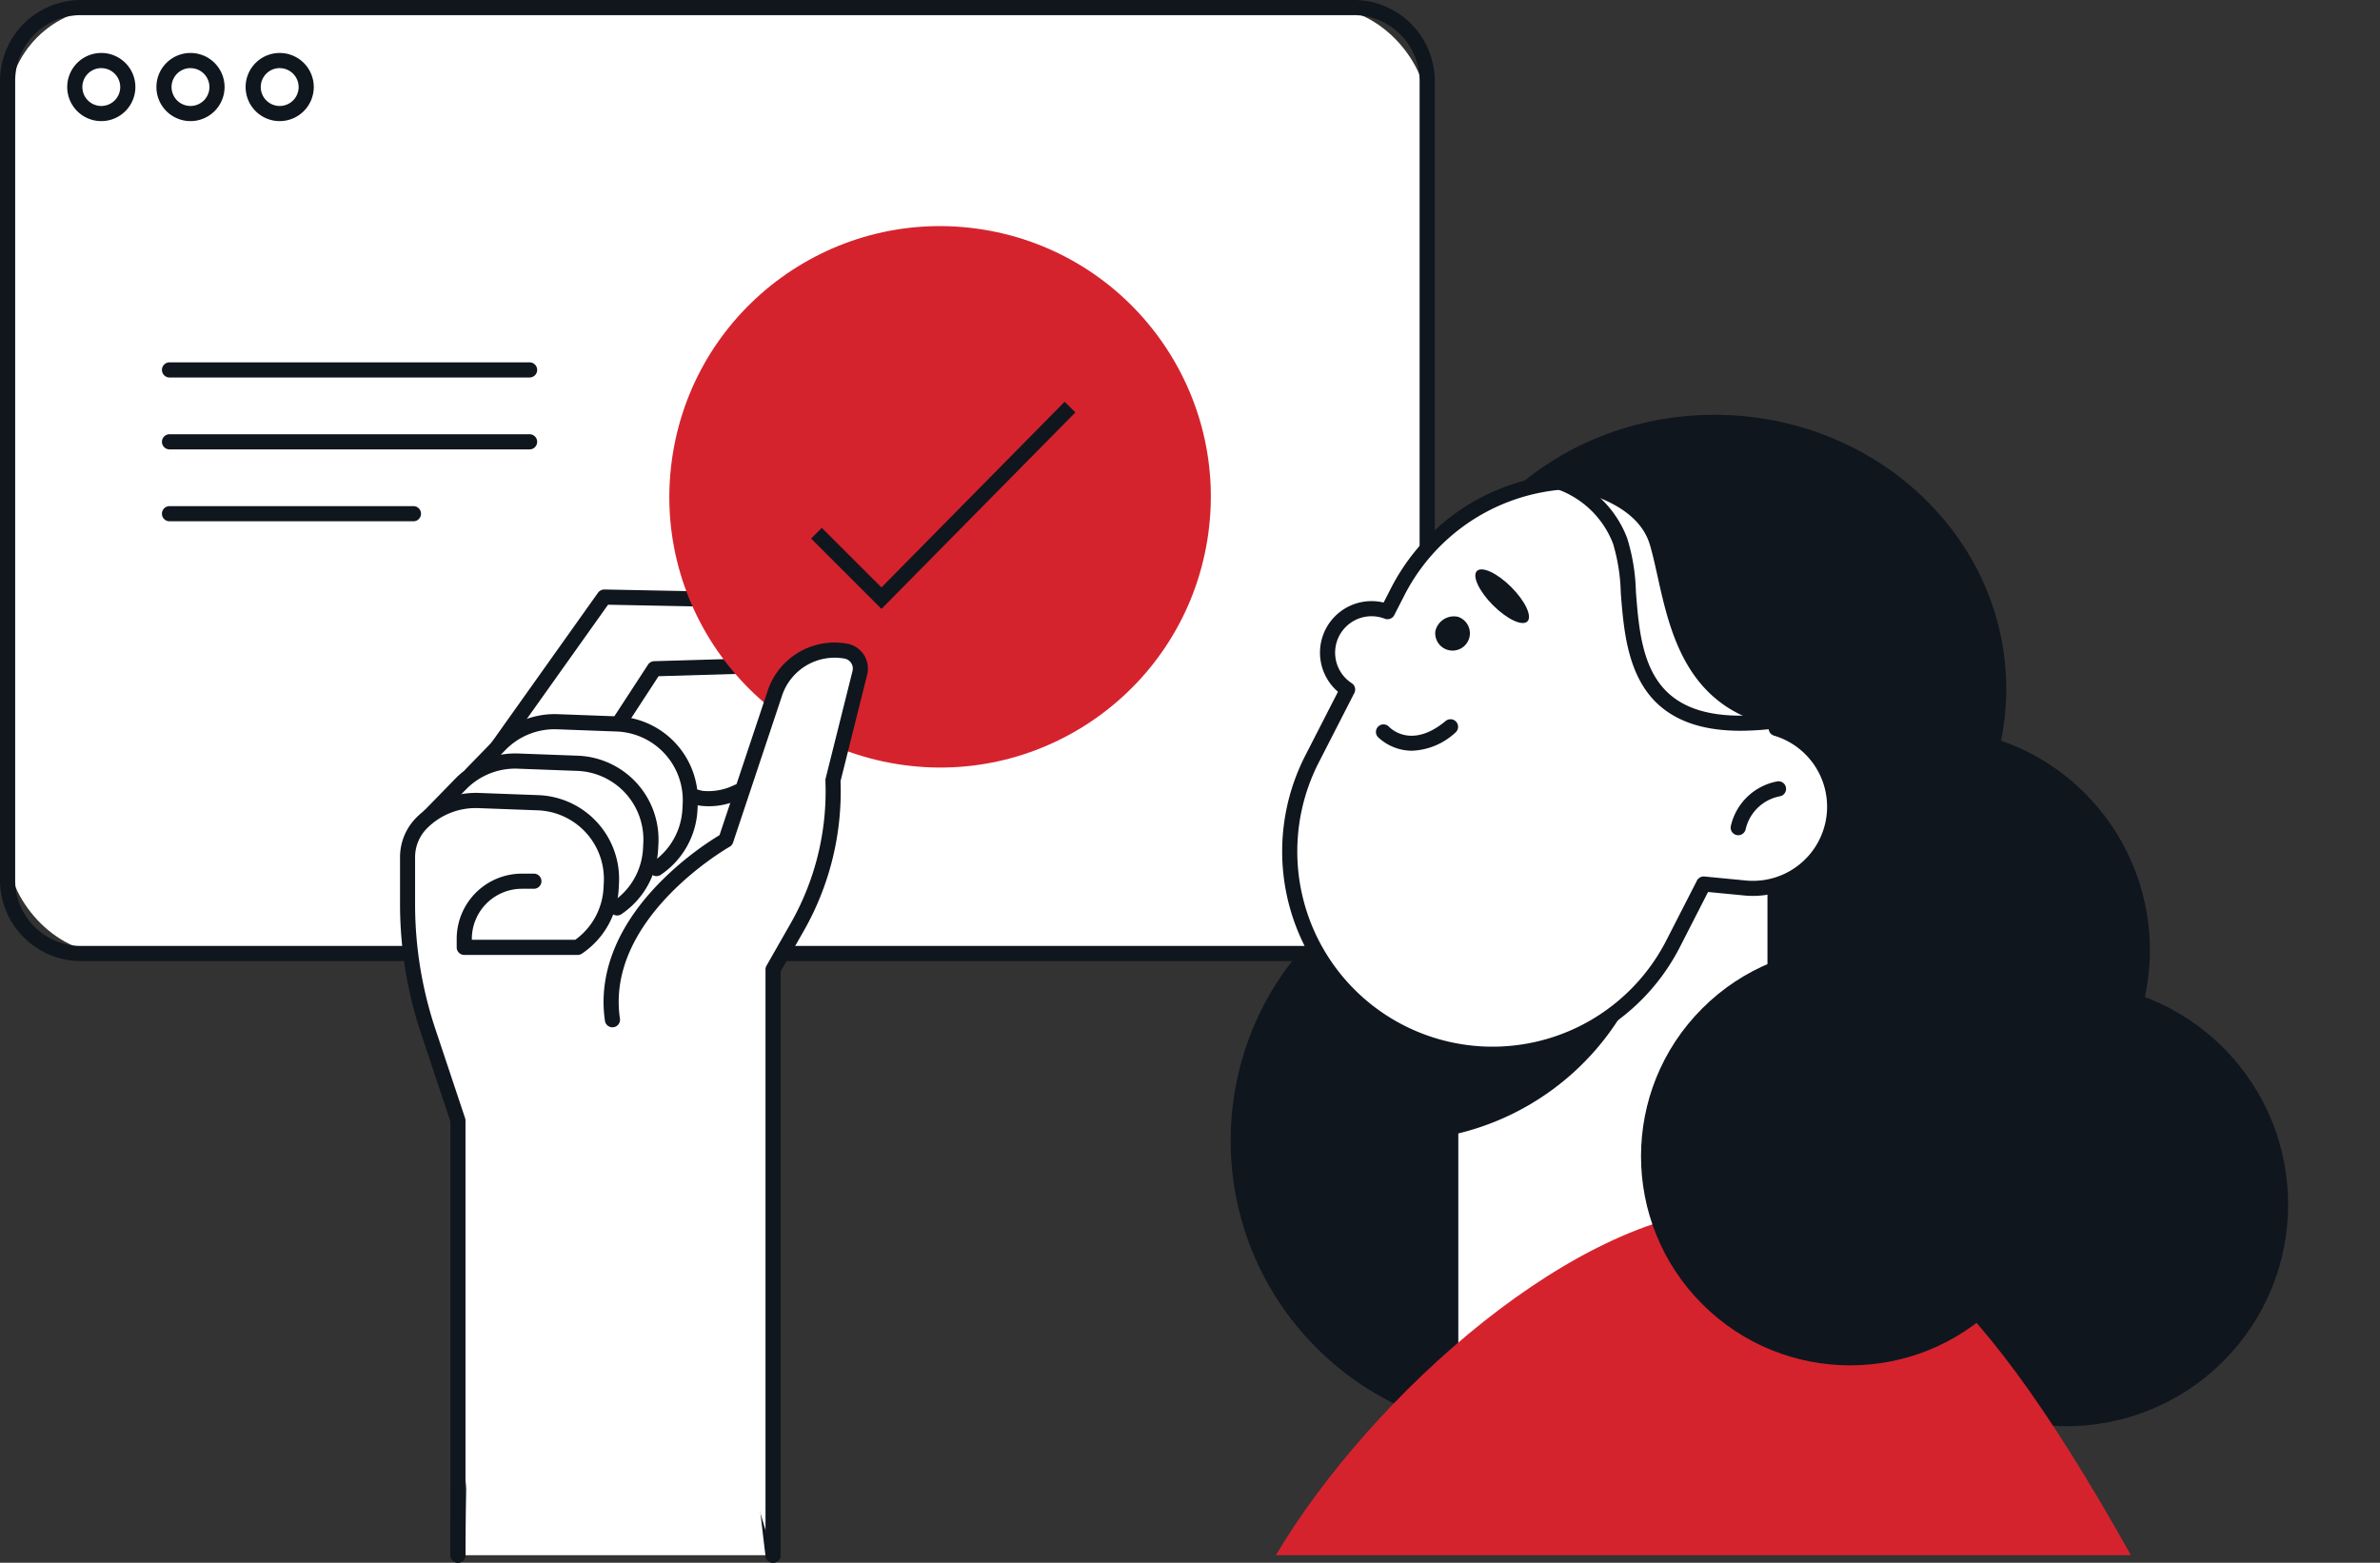 <svg xmlns="http://www.w3.org/2000/svg" width="227.399" height="149.33" viewBox="0 0 227.399 149.33">
  <rect x="0" y="0" width="227.399" height="149.33" fill="#333333" stroke="none"/>
  <g id="Gruppe_16390" data-name="Gruppe 16390" transform="translate(0)">
    <g id="Gruppe_16372" data-name="Gruppe 16372" transform="translate(0)">
      <g id="Gruppe_16368" data-name="Gruppe 16368">
        <rect id="Rechteck_8208" data-name="Rechteck 8208" width="135.634" height="90.389" rx="9.683" transform="translate(0.724 0.723)" fill="#fff"/>
        <path id="Pfad_54530" data-name="Pfad 54530" d="M4132.9,549.027H4011.276a7.738,7.738,0,0,1-7.73-7.729V464.92a7.738,7.738,0,0,1,7.73-7.729H4132.9a7.738,7.738,0,0,1,7.73,7.729V541.3A7.738,7.738,0,0,1,4132.9,549.027Zm-121.622-90.389a6.29,6.29,0,0,0-6.283,6.282V541.3a6.29,6.29,0,0,0,6.283,6.282H4132.9a6.29,6.29,0,0,0,6.283-6.282V464.92a6.29,6.29,0,0,0-6.283-6.282Z" transform="translate(-4003.546 -457.191)" fill="#10161e"/>
      </g>
      <g id="Gruppe_16369" data-name="Gruppe 16369" transform="translate(6.422 5.065)">
        <path id="Pfad_54531" data-name="Pfad 54531" d="M4015.678,470.7a3.256,3.256,0,1,1,3.257-3.256A3.26,3.26,0,0,1,4015.678,470.7Zm0-5.065a1.809,1.809,0,1,0,1.81,1.809A1.81,1.81,0,0,0,4015.678,465.639Z" transform="translate(-4012.422 -464.192)" fill="#10161e"/>
      </g>
      <g id="Gruppe_16370" data-name="Gruppe 16370" transform="translate(14.945 5.065)">
        <path id="Pfad_54532" data-name="Pfad 54532" d="M4027.458,470.7a3.256,3.256,0,1,1,3.256-3.256A3.26,3.26,0,0,1,4027.458,470.7Zm0-5.065a1.809,1.809,0,1,0,1.809,1.809A1.811,1.811,0,0,0,4027.458,465.639Z" transform="translate(-4024.202 -464.192)" fill="#10161e"/>
      </g>
      <g id="Gruppe_16371" data-name="Gruppe 16371" transform="translate(23.468 5.065)">
        <path id="Pfad_54533" data-name="Pfad 54533" d="M4039.238,470.7a3.256,3.256,0,1,1,3.256-3.256A3.26,3.26,0,0,1,4039.238,470.7Zm0-5.065a1.809,1.809,0,1,0,1.809,1.809A1.811,1.811,0,0,0,4039.238,465.639Z" transform="translate(-4035.982 -464.192)" fill="#10161e"/>
      </g>
    </g>
    <g id="Gruppe_16373" data-name="Gruppe 16373" transform="translate(46.049 56.326)">
      <path id="Pfad_54534" data-name="Pfad 54534" d="M4068.192,551.453l10.961-15.413,14.613.286a2.466,2.466,0,0,1,2.385,2.871h0a4.13,4.13,0,0,1-3.952,3.45l-8.251.242-5.138,7.878Z" transform="translate(-4067.469 -535.316)" fill="#fff"/>
      <path id="Pfad_54535" data-name="Pfad 54535" d="M4067.915,551.9a.724.724,0,0,1-.589-1.143l10.961-15.413a.759.759,0,0,1,.6-.3l14.614.287a3.191,3.191,0,0,1,3.083,3.714,4.865,4.865,0,0,1-4.645,4.054l-7.873.232-4.931,7.561a.724.724,0,1,1-1.212-.791l5.138-7.878a.724.724,0,0,1,.584-.328l8.25-.242a3.414,3.414,0,0,0,3.261-2.846,1.743,1.743,0,0,0-1.686-2.029l-14.23-.279-10.739,15.1A.723.723,0,0,1,4067.915,551.9Z" transform="translate(-4067.192 -535.04)" fill="#10161e"/>
    </g>
    <circle id="Ellipse_635" data-name="Ellipse 635" cx="21.19" cy="21.19" r="21.19" transform="translate(167.465 115.094) rotate(-45)" fill="#10161e"/>
    <circle id="Ellipse_636" data-name="Ellipse 636" cx="28.009" cy="28.009" r="28.009" transform="translate(105.982 108.996) rotate(-45)" fill="#10161e"/>
    <ellipse id="Ellipse_637" data-name="Ellipse 637" cx="21.19" cy="21.19" rx="21.19" ry="21.19" transform="translate(158.729 106.539) rotate(-76.717)" fill="#10161e"/>
    <ellipse id="Ellipse_638" data-name="Ellipse 638" cx="25.866" cy="25.866" rx="25.866" ry="25.866" transform="translate(60.146 68.864) rotate(-80.783)" fill="#d5232e"/>
    <g id="Gruppe_16374" data-name="Gruppe 16374" transform="translate(77.498 38.391)">
      <path id="Pfad_54536" data-name="Pfad 54536" d="M4117.383,530.046l-6.725-6.724,1.022-1.023,5.7,5.693,17.5-17.741,1.03,1.016Z" transform="translate(-4110.658 -510.252)" fill="#10161e"/>
    </g>
    <g id="Gruppe_16380" data-name="Gruppe 16380" transform="translate(38.223 61.402)">
      <g id="Gruppe_16375" data-name="Gruppe 16375" transform="translate(4.816 9.734)">
        <path id="Pfad_54537" data-name="Pfad 54537" d="M4064.032,633.257s-.1-72.934,14.348-76.747c0,0,4.723,3.427,8.829,4.415,3.122.75,6.823-3.813,5.819,1.806-4.693,26.285,1.1,70.526,1.1,70.526Z" transform="translate(-4063.308 -555.786)" fill="#fff"/>
        <path id="Pfad_54538" data-name="Pfad 54538" d="M4093.854,633.7a.724.724,0,0,1-.716-.629c-.058-.444-5.758-44.654-1.1-70.747.3-1.685.076-2,.067-2.014a5.56,5.56,0,0,0-1.423.425,6.78,6.78,0,0,1-3.92.613,30.359,30.359,0,0,1-8.788-4.323c-11.14,3.888-13.522,56.005-13.5,75.951a.723.723,0,0,1-.722.724h0a.724.724,0,0,1-.724-.722c0-3,.069-73.537,14.887-77.448a.724.724,0,0,1,.61.114c.046.034,4.658,3.356,8.573,4.3a5.635,5.635,0,0,0,3.073-.561c1.09-.409,2.12-.8,2.867-.174.633.527.757,1.5.423,3.372-4.621,25.875,1.05,69.863,1.108,70.3a.723.723,0,0,1-.623.812A.826.826,0,0,1,4093.854,633.7Z" transform="translate(-4063.031 -555.51)" fill="#10161e"/>
      </g>
      <g id="Gruppe_16376" data-name="Gruppe 16376" transform="translate(19.441)">
        <path id="Pfad_54539" data-name="Pfad 54539" d="M4084.368,578.376c-1.5-10.234,10.837-17.157,10.837-17.157l4.674-14.023a6.05,6.05,0,0,1,6.777-4.048h0a1.692,1.692,0,0,1,1.351,2.077l-2.569,10.275h0A26.228,26.228,0,0,1,4102,569.564l-2.284,4v55.978Z" transform="translate(-4083.52 -542.333)" fill="#fff"/>
        <path id="Pfad_54540" data-name="Pfad 54540" d="M4099.444,629.984a.723.723,0,0,1-.723-.724V573.284a.721.721,0,0,1,.1-.36l2.283-4a25.481,25.481,0,0,0,3.34-13.676.744.744,0,0,1,.021-.2l2.57-10.275a.969.969,0,0,0-.774-1.188,5.3,5.3,0,0,0-5.967,3.564l-4.676,14.023a.72.72,0,0,1-.332.4c-.118.067-11.888,6.8-10.474,16.42a.723.723,0,1,1-1.431.211c-.65-4.414,1.1-8.917,5.048-13.023a30.124,30.124,0,0,1,5.9-4.726l4.588-13.764a6.74,6.74,0,0,1,7.588-4.533,2.415,2.415,0,0,1,1.929,2.965L4105.89,555.3a26.932,26.932,0,0,1-3.535,14.347l-2.188,3.83v55.785A.724.724,0,0,1,4099.444,629.984Z" transform="translate(-4083.244 -542.056)" fill="#10161e"/>
      </g>
      <g id="Gruppe_16377" data-name="Gruppe 16377" transform="translate(6.096 6.837)">
        <path id="Pfad_54541" data-name="Pfad 54541" d="M4083.484,566.54l.1-.069a7.288,7.288,0,0,0,3.1-5.588l.026-.5a7.288,7.288,0,0,0-7.008-7.666l-5.681-.21a7.286,7.286,0,0,0-5.423,2.129l-2.794,2.87Z" transform="translate(-4065.077 -551.783)" fill="#fff"/>
        <path id="Pfad_54542" data-name="Pfad 54542" d="M4083.208,566.987a.724.724,0,0,1-.416-1.316l.1-.069a6.526,6.526,0,0,0,2.792-5.034l.026-.5a6.564,6.564,0,0,0-6.312-6.9l-5.681-.211a6.548,6.548,0,0,0-4.885,1.918l-2.788,2.863a.724.724,0,0,1-1.037-1.01l2.794-2.87a8.055,8.055,0,0,1,5.968-2.348l5.681.211a8.012,8.012,0,0,1,7.7,8.427l-.026.5a7.96,7.96,0,0,1-3.406,6.142l-.1.069A.722.722,0,0,1,4083.208,566.987Z" transform="translate(-4064.801 -551.506)" fill="#10161e"/>
      </g>
      <g id="Gruppe_16378" data-name="Gruppe 16378" transform="translate(2.107 10.599)">
        <path id="Pfad_54543" data-name="Pfad 54543" d="M4078.2,571.74l.1-.069a7.287,7.287,0,0,0,3.1-5.587l.027-.5a7.288,7.288,0,0,0-7.008-7.666l-5.682-.211a7.288,7.288,0,0,0-5.422,2.129l-3.021,3.1Z" transform="translate(-4059.564 -556.982)" fill="#fff"/>
        <path id="Pfad_54544" data-name="Pfad 54544" d="M4077.921,572.187a.724.724,0,0,1-.416-1.316l.1-.069a6.524,6.524,0,0,0,2.791-5.033l.026-.5a6.563,6.563,0,0,0-6.312-6.9l-5.681-.211a6.555,6.555,0,0,0-4.885,1.918l-3.014,3.089a.723.723,0,1,1-1.035-1.01l3.021-3.1a8.041,8.041,0,0,1,5.968-2.348l5.681.211a8.011,8.011,0,0,1,7.7,8.428l-.026.5a7.959,7.959,0,0,1-3.406,6.142l-.1.069A.718.718,0,0,1,4077.921,572.187Z" transform="translate(-4059.287 -556.706)" fill="#10161e"/>
      </g>
      <g id="Gruppe_16379" data-name="Gruppe 16379" transform="translate(0 14.362)">
        <path id="Pfad_54545" data-name="Pfad 54545" d="M4069.416,570.62H4068.3a5.5,5.5,0,0,0-5.5,5.5v.816h10.836l.1-.069a7.286,7.286,0,0,0,3.1-5.587l.026-.5a7.286,7.286,0,0,0-7.008-7.666l-5.681-.211a7.289,7.289,0,0,0-5.423,2.129h0a4.659,4.659,0,0,0-1.364,3.295v4.456a38.548,38.548,0,0,0,1.978,12.192l2.837,8.512v41.53Z" transform="translate(-4056.652 -562.182)" fill="#fff"/>
        <path id="Pfad_54546" data-name="Pfad 54546" d="M4061.915,635.472a.724.724,0,0,1-.724-.724V593.336l-2.8-8.4a39.2,39.2,0,0,1-2.017-12.421v-4.456a5.347,5.347,0,0,1,1.577-3.806,8.034,8.034,0,0,1,5.961-2.341l5.682.211a8.012,8.012,0,0,1,7.7,8.428l-.026.5a7.964,7.964,0,0,1-3.406,6.142l-.1.068a.723.723,0,0,1-.415.131h-10.836a.723.723,0,0,1-.724-.724v-.816a6.236,6.236,0,0,1,6.229-6.228h1.118a.724.724,0,1,1,0,1.447h-1.118a4.787,4.787,0,0,0-4.781,4.781v.093h9.882a6.522,6.522,0,0,0,2.7-4.971l.026-.5a6.565,6.565,0,0,0-6.313-6.9l-5.681-.211a6.554,6.554,0,0,0-4.884,1.918,3.909,3.909,0,0,0-1.153,2.783v4.456a37.75,37.75,0,0,0,1.942,11.963l2.837,8.512a.729.729,0,0,1,.037.229v41.53A.724.724,0,0,1,4061.915,635.472Z" transform="translate(-4056.375 -561.906)" fill="#10161e"/>
      </g>
    </g>
    <g id="Gruppe_16386" data-name="Gruppe 16386" transform="translate(121.908 39.637)">
      <ellipse id="Ellipse_639" data-name="Ellipse 639" cx="27.885" cy="26.188" rx="27.885" ry="26.188" transform="translate(14.01)" fill="#10161e"/>
      <path id="Pfad_54547" data-name="Pfad 54547" d="M4282.369,590.874l-32.278-60.841-11.979-5.285-2.125,98.657A64.206,64.206,0,0,0,4282.369,590.874Z" transform="translate(-4189.718 -515.506)" fill="#10161e"/>
      <g id="Gruppe_16381" data-name="Gruppe 16381" transform="translate(15.981 32.523)">
        <rect id="Rechteck_8209" data-name="Rechteck 8209" width="30.985" height="59.139" transform="translate(0.724 0.723)" fill="#fff"/>
        <path id="Pfad_54548" data-name="Pfad 54548" d="M4225.835,617.511H4194.85a.723.723,0,0,1-.724-.724V557.649a.724.724,0,0,1,.724-.724h30.985a.724.724,0,0,1,.723.724v59.139A.723.723,0,0,1,4225.835,617.511Zm-30.262-1.447h29.538V558.372h-29.538Z" transform="translate(-4194.126 -556.925)" fill="#10161e"/>
      </g>
      <path id="Pfad_54549" data-name="Pfad 54549" d="M4195.614,594.917a25.269,25.269,0,0,0,18.333-16.506l2.7-7.933-21.035-7.2Z" transform="translate(-4178.556 -526.159)" fill="#10161e"/>
      <g id="Gruppe_16382" data-name="Gruppe 16382" transform="translate(0.599 5.62)">
        <path id="Pfad_54550" data-name="Pfad 54550" d="M4220.337,544.363a19.385,19.385,0,0,0-10.085-21.481h0a19.377,19.377,0,0,0-26.078,8.42l-.975,1.905a4.213,4.213,0,0,0-5.275,2.032h0a4.212,4.212,0,0,0,1.464,5.412l-3.4,6.644a19.376,19.376,0,1,0,34.5,17.657l2.926-5.717,3.955.382a7.807,7.807,0,0,0,8.523-7.02h0A7.806,7.806,0,0,0,4220.337,544.363Z" transform="translate(-4173.141 -520.02)" fill="#fff"/>
        <path id="Pfad_54551" data-name="Pfad 54551" d="M4192.931,575.944a20.1,20.1,0,0,1-17.859-29.256l3.124-6.1a4.925,4.925,0,0,1,4.362-8.525l.7-1.365A20.1,20.1,0,0,1,4220.9,543.6a8.531,8.531,0,0,1-3.878,16.455l-3.465-.335-2.7,5.28A20.121,20.121,0,0,1,4192.931,575.944Zm-11.525-42.573a3.479,3.479,0,0,0-1.892,6.4.723.723,0,0,1,.246.934l-3.4,6.644a18.653,18.653,0,0,0,33.208,17l2.927-5.717a.723.723,0,0,1,.713-.391l3.954.382a7.084,7.084,0,0,0,2.7-13.842.724.724,0,0,1-.5-.852,18.656,18.656,0,0,0-34.812-12.572l-.975,1.906a.725.725,0,0,1-.9.346A3.539,3.539,0,0,0,4181.405,533.371Z" transform="translate(-4172.866 -519.742)" fill="#10161e"/>
      </g>
      <g id="Gruppe_16383" data-name="Gruppe 16383" transform="translate(43.448 35.019)">
        <path id="Pfad_54552" data-name="Pfad 54552" d="M4232.813,565.531a.75.75,0,0,1-.159-.017.724.724,0,0,1-.548-.864,5.593,5.593,0,0,1,4.441-4.265.723.723,0,0,1,.225,1.429,4.152,4.152,0,0,0-3.253,3.152A.724.724,0,0,1,4232.813,565.531Z" transform="translate(-4232.087 -560.375)" fill="#10161e"/>
      </g>
      <g id="Gruppe_16384" data-name="Gruppe 16384" transform="translate(9.555 29.094)">
        <path id="Pfad_54553" data-name="Pfad 54553" d="M4188.7,555.192a4.767,4.767,0,0,1-3.258-1.3.723.723,0,0,1,1.054-.99c.22.228,2.207,2.107,5.409-.551a.724.724,0,1,1,.925,1.114A6.466,6.466,0,0,1,4188.7,555.192Z" transform="translate(-4185.244 -552.185)" fill="#10161e"/>
      </g>
      <path id="Pfad_54554" data-name="Pfad 54554" d="M4193.05,539.991a1.656,1.656,0,1,0,2.156-1.365A1.819,1.819,0,0,0,4193.05,539.991Z" transform="translate(-4177.815 -519.324)" fill="#10161e"/>
      <ellipse id="Ellipse_640" data-name="Ellipse 640" cx="1.231" cy="3.409" rx="1.231" ry="3.409" transform="translate(18.336 15.794) rotate(-45)" fill="#10161e"/>
      <path id="Pfad_54555" data-name="Pfad 54555" d="M4230.562,543.987c1.756-8.769-1.9-18.092-9.369-22.376h0a16.2,16.2,0,0,0-14.4-.977c2.437.239,9.244,1.3,10.583,5.806C4219.008,531.945,4219.207,542.451,4230.562,543.987Z" transform="translate(-4181.646 -514.025)" fill="#10161e"/>
      <g id="Gruppe_16385" data-name="Gruppe 16385" transform="translate(25.123 5.348)">
        <path id="Pfad_54556" data-name="Pfad 54556" d="M4226.045,544.211c-3.186,0-5.644-.716-7.456-2.158-3.344-2.664-3.706-7.293-4-11.012a17.909,17.909,0,0,0-.733-4.694,8.925,8.925,0,0,0-6.476-5.541.724.724,0,0,1,.205-1.433,10.281,10.281,0,0,1,7.616,6.436,18.8,18.8,0,0,1,.833,5.118c.283,3.619.6,7.721,3.455,9.993,2.192,1.747,5.608,2.247,10.436,1.529a.724.724,0,1,1,.212,1.432A28.078,28.078,0,0,1,4226.045,544.211Z" transform="translate(-4206.761 -519.365)" fill="#10161e"/>
      </g>
      <path id="Pfad_54557" data-name="Pfad 54557" d="M4172.038,649.919c9.108-15.329,29.043-33.142,44.343-33.142,12.315,0,21.008,3.952,37.347,33.142Z" transform="translate(-4172.038 -540.949)" fill="#d5232e"/>
    </g>
    <circle id="Ellipse_641" data-name="Ellipse 641" cx="19.982" cy="19.982" r="19.982" transform="translate(148.515 110.488) rotate(-45)" fill="#10161e"/>
    <g id="Gruppe_16387" data-name="Gruppe 16387" transform="translate(15.5 34.625)">
      <path id="Pfad_54558" data-name="Pfad 54558" d="M4060.042,506.494h-34.349a.724.724,0,1,1,0-1.447h34.349a.724.724,0,1,1,0,1.447Z" transform="translate(-4024.969 -505.047)" fill="#10161e"/>
    </g>
    <g id="Gruppe_16388" data-name="Gruppe 16388" transform="translate(15.5 41.495)">
      <path id="Pfad_54559" data-name="Pfad 54559" d="M4060.042,515.989h-34.349a.724.724,0,1,1,0-1.447h34.349a.724.724,0,1,1,0,1.447Z" transform="translate(-4024.969 -514.542)" fill="#10161e"/>
    </g>
    <g id="Gruppe_16389" data-name="Gruppe 16389" transform="translate(15.5 48.365)">
      <path id="Pfad_54560" data-name="Pfad 54560" d="M4048.944,525.484h-23.252a.724.724,0,1,1,0-1.447h23.252a.724.724,0,1,1,0,1.447Z" transform="translate(-4024.969 -524.037)" fill="#10161e"/>
    </g>
  </g>
</svg>

